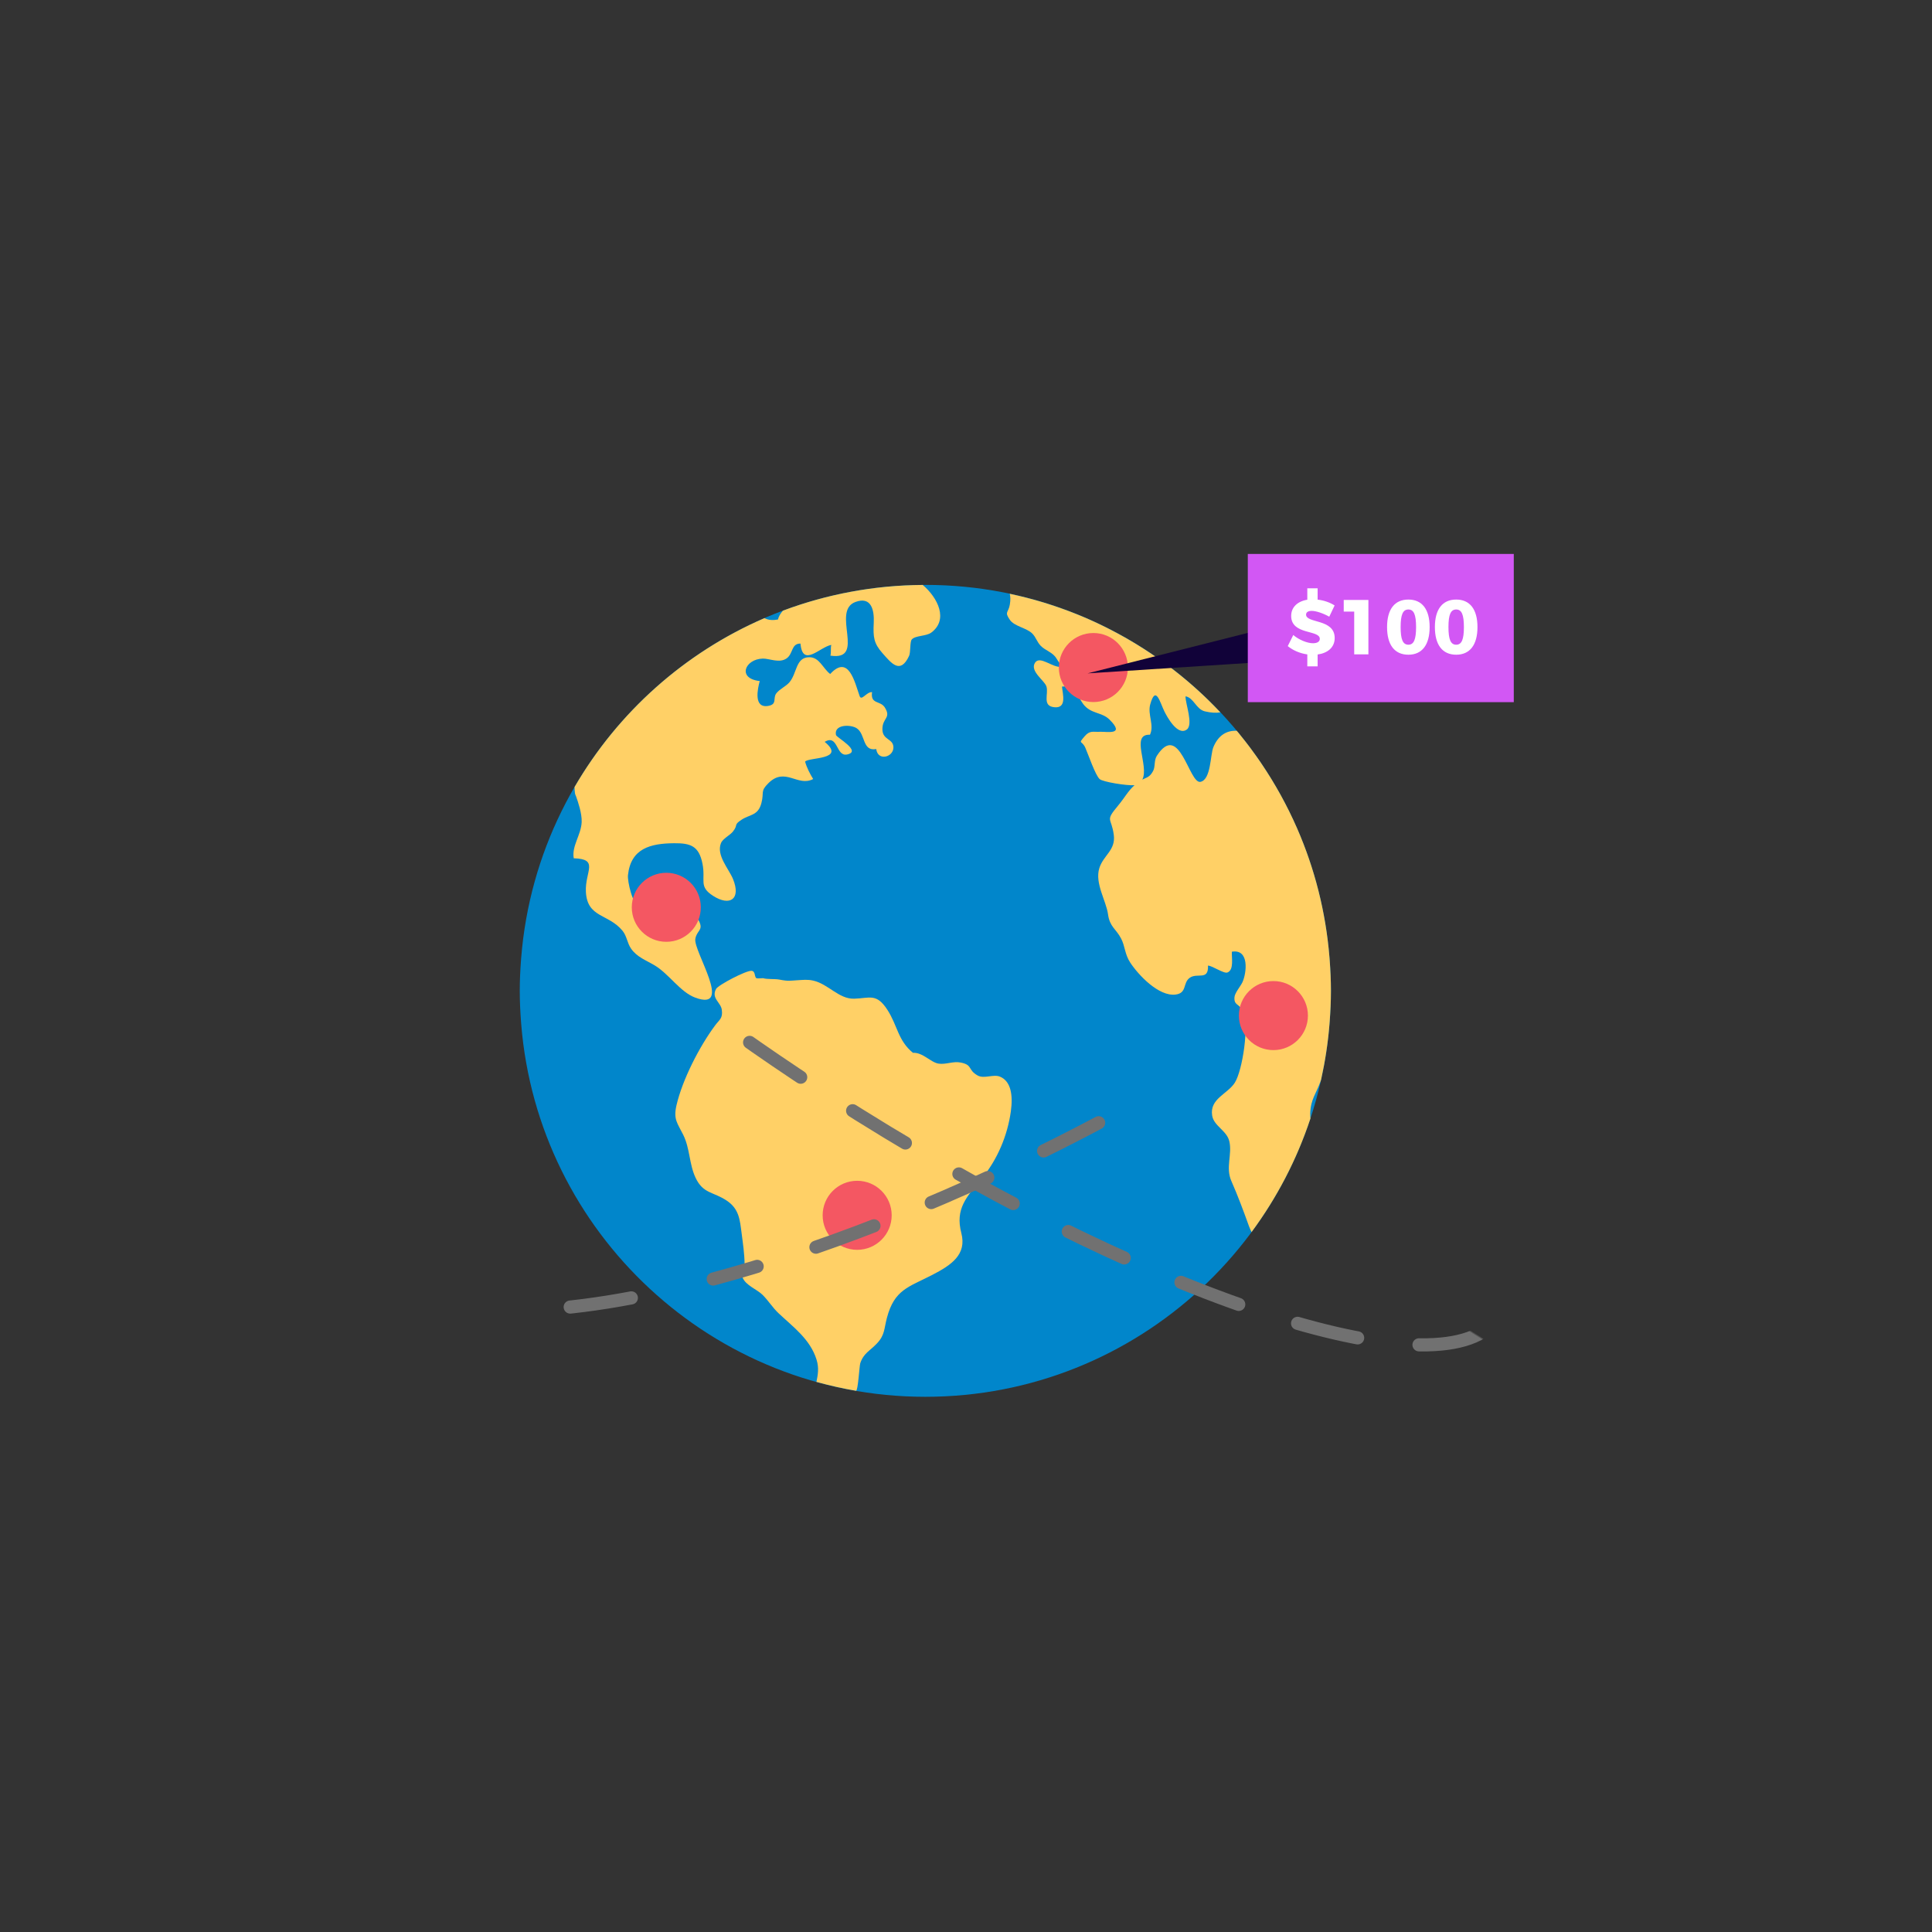 <svg xmlns="http://www.w3.org/2000/svg" viewBox="0 0 1000 1000" width="1000" height="1000" preserveAspectRatio="xMidYMid meet" style="width: 100%; height: 100%; transform: translate3d(0px, 0px, 0px);"><rect x="0" y="0" width="1000" height="1000" fill="#333333" stroke="none"/><defs><clipPath id="__lottie_element_2"><rect width="1000" height="1000" x="0" y="0"></rect></clipPath><mask id="__lottie_element_28"><rect fill="#ffffff" width="1000" height="1000" transform="matrix(0.848,-0.53,0.53,0.848,-604.818,-180.998)"></rect><path fill="#000000" clip-rule="nonzero" d=" M156.74,-193.354 C156.74,-193.354 -16.502,190.646 -16.502,190.646 C-16.502,190.646 184.257,278.124 268.264,78.446 C343.758,-100.998 156.74,-193.354 156.74,-193.354" fill-opacity="1"></path></mask><mask id="__lottie_element_31"><rect fill="#ffffff" width="1000" height="1000" transform="matrix(0.848,-0.53,0.53,0.848,-604.818,-180.998)"></rect><path fill="#000000" clip-rule="nonzero" d=" M284.21,-5.757 C284.21,-5.757 -137.054,-3.682 -137.054,-3.682 C-137.054,-3.682 -133.155,215.274 83.374,208.667 C277.961,202.73 284.21,-5.757 284.21,-5.757" fill-opacity="1"></path></mask></defs><g clip-path="url(#__lottie_element_2)"><g transform="matrix(1,0,0,1,500,500)" opacity="1" style="display: block;"><g opacity="1" transform="matrix(1,0,0,1,0,0)"><path fill="rgb(1,134,203)" fill-opacity="1" d=" M188.889,13.049 C188.889,12.985 188.882,12.923 188.882,12.859 C188.882,12.794 188.889,12.731 188.889,12.667 C188.889,7.448 188.634,2.293 188.259,-2.831 C188.219,-3.359 188.183,-3.888 188.139,-4.415 C179.437,-112.358 89.144,-197.263 -21.041,-197.263 C-131.222,-197.263 -221.513,-112.364 -230.22,-4.425 C-230.265,-3.891 -230.301,-3.356 -230.342,-2.821 C-230.716,2.299 -230.971,7.452 -230.971,12.667 C-230.971,12.731 -230.963,12.791 -230.963,12.854 C-230.963,12.919 -230.971,12.983 -230.971,13.049 C-230.971,18.271 -230.715,23.432 -230.34,28.558 C-230.3,29.081 -230.265,29.603 -230.221,30.125 C-221.523,138.073 -131.228,222.98 -21.042,222.98 C89.142,222.98 179.436,138.077 188.139,30.134 C188.183,29.606 188.219,29.077 188.259,28.547 C188.634,23.425 188.889,18.268 188.889,13.049z"></path></g><g opacity="1" transform="matrix(1,0,0,1,0,0)"><g opacity="1" transform="matrix(1,0,0,1,0,0)"><path fill="rgb(255,208,102)" fill-opacity="1" d=" M-203.028,-55.749 C-189.693,-55.378 -197.272,-48.96 -196.744,-38.399 C-196.068,-24.888 -185.14,-27.149 -177.821,-18.283 C-175.482,-15.449 -175.421,-11.941 -173.328,-8.942 C-170.28,-4.575 -165.558,-2.959 -161.143,-0.321 C-153.716,4.117 -147.935,13.511 -140.106,16.384 C-120.149,23.708 -141.163,-7.644 -140.103,-14.01 C-139.385,-18.334 -136.126,-18.385 -137.876,-22.593 C-139.488,-26.468 -143.372,-27.338 -146.608,-27.117 C-148.929,-26.959 -151.772,-22.006 -154.652,-24.138 C-158.504,-26.99 -152.227,-30.612 -151.636,-32.651 C-149.389,-40.41 -160.664,-45.847 -164.791,-39.326 C-166.593,-36.479 -163.624,-28.696 -168.972,-30.431 C-172.537,-31.588 -175.311,-43.769 -174.963,-47.038 C-173.49,-60.853 -163.372,-63.443 -151.134,-63.546 C-142.605,-63.618 -138.226,-62.167 -136.398,-52.949 C-134.645,-44.116 -138.574,-41.204 -130.819,-36.261 C-122.183,-30.755 -116.326,-34.613 -120.615,-45.063 C-122.765,-50.301 -129.329,-57.272 -126.842,-63.563 C-125.896,-65.954 -122.166,-67.641 -120.615,-69.613 C-117.71,-73.307 -120.535,-72.858 -116.093,-75.76 C-111.847,-78.533 -107.595,-77.743 -105.883,-84.379 C-104.408,-90.096 -106.596,-90.329 -102.284,-94.621 C-93.626,-103.242 -87.072,-92.522 -79.108,-96.778 C-80.783,-99.52 -82.423,-102.623 -83.284,-105.793 C-81.38,-108.142 -61.782,-106.613 -73.145,-116.011 C-66.106,-120.196 -67.418,-108.266 -61.576,-109.477 C-53.697,-111.112 -67.023,-118.247 -67.3,-119.57 C-68.46,-125.097 -59.717,-125.147 -56.53,-123.033 C-51.941,-119.989 -53.78,-110.965 -46.462,-112.294 C-45.636,-105.842 -37.575,-108.08 -37.568,-113.117 C-37.561,-117.825 -43.191,-116.794 -43.268,-122.46 C-43.349,-128.524 -38.534,-128.219 -42.016,-133.812 C-44.329,-137.525 -49.549,-135.306 -48.623,-141.753 C-51.494,-141.969 -54.074,-136.961 -55.055,-139.704 C-57.595,-146.812 -60.699,-161.562 -70.311,-151.13 C-74.284,-154.299 -75.897,-159.9 -81.213,-159.821 C-88.23,-159.716 -87.374,-151.59 -91.388,-146.851 C-93.198,-144.714 -96.341,-143.458 -98.142,-141.178 C-100.135,-138.653 -97.542,-135.5 -102.284,-134.64 C-110.191,-133.206 -107.8,-143.744 -106.757,-147.484 C-118.576,-148.788 -114.441,-158.868 -105.191,-159.117 C-101.723,-159.21 -96.627,-156.539 -92.821,-159.246 C-89.366,-161.703 -90.545,-166.915 -85.678,-166.894 C-84.551,-154.219 -75.529,-165.255 -69.697,-166.195 C-70.207,-164.747 -69.679,-162.104 -70.202,-160.648 C-51.397,-157.76 -70.002,-183.697 -57.236,-188.417 C-48.92,-191.49 -47.43,-184.086 -47.752,-177.606 C-48.118,-170.216 -47.73,-167.022 -43.282,-161.976 C-38.557,-156.616 -33.995,-150.778 -29.448,-160.54 C-28.602,-162.356 -29.101,-167.816 -28.061,-169.016 C-26.247,-171.11 -20.601,-170.633 -17.998,-172.556 C-9.024,-179.184 -14.464,-190.5 -22.393,-197.229 C-47.849,-197.067 -72.222,-192.374 -94.762,-183.917 C-95.989,-182.459 -96.983,-180.952 -97.325,-179.345 C-99.765,-178.882 -102.331,-178.942 -104.286,-180.073 C-145.673,-162.173 -180.126,-131.333 -202.61,-92.656 C-202.599,-91.452 -202.533,-90.335 -202.396,-89.361 C-202.328,-88.873 -201.991,-88.183 -201.809,-87.718 C-200.89,-85.187 -198.733,-78.951 -198.926,-74.5 C-199.217,-67.834 -204.171,-62.066 -203.028,-55.749z"></path></g><g opacity="1" transform="matrix(1,0,0,1,0,0)"><path fill="rgb(255,208,102)" fill-opacity="1" d=" M188.889,12.667 C188.889,7.448 188.634,2.293 188.259,-2.831 C188.219,-3.359 188.183,-3.888 188.139,-4.415 C186.235,-28.023 180.43,-50.528 171.367,-71.284 C171.361,-71.298 171.354,-71.312 171.348,-71.325 C170.1,-74.184 168.783,-77.007 167.412,-79.797 C167.299,-80.028 167.183,-80.256 167.069,-80.486 C165.795,-83.054 164.468,-85.591 163.094,-88.099 C162.889,-88.473 162.682,-88.845 162.475,-89.219 C161.168,-91.571 159.813,-93.891 158.419,-96.187 C158.136,-96.652 157.853,-97.121 157.566,-97.585 C156.213,-99.774 154.814,-101.932 153.383,-104.067 C153.037,-104.582 152.699,-105.101 152.348,-105.613 C150.928,-107.692 149.462,-109.737 147.971,-111.761 C147.587,-112.281 147.213,-112.808 146.826,-113.324 C145.31,-115.342 143.746,-117.322 142.16,-119.282 C141.771,-119.763 141.395,-120.258 141.001,-120.735 C140.716,-121.079 140.414,-121.407 140.128,-121.75 C134.817,-121.971 130.583,-119.372 128.05,-113.297 C126.388,-109.312 126.868,-96.433 121.346,-95.321 C115.426,-94.127 110.566,-126.985 98.786,-108.809 C97.228,-106.404 98.077,-103.181 96.824,-100.889 C95.061,-97.664 93.681,-97.739 91.27,-96.471 C94.94,-103.642 84.893,-120.184 95.225,-119.695 C97.572,-124.758 93.886,-130.11 95.352,-135.393 C98.205,-145.672 100.396,-136.457 102.658,-131.838 C103.977,-129.147 109.493,-118.847 114.296,-122.409 C117.802,-125.009 113.451,-136.102 113.627,-139.592 C117.91,-138.854 119.087,-132.874 123.652,-131.803 C126.991,-131.02 129.533,-130.915 131.637,-131.29 C131.457,-131.48 131.279,-131.672 131.099,-131.862 C127.682,-135.458 124.159,-138.952 120.497,-142.299 C120.48,-142.315 120.462,-142.331 120.444,-142.347 C116.645,-145.818 112.712,-149.146 108.665,-152.333 C108.579,-152.401 108.495,-152.472 108.41,-152.541 C104.468,-155.635 100.404,-158.577 96.244,-161.387 C95.888,-161.626 95.531,-161.863 95.174,-162.102 C86.781,-167.697 77.965,-172.707 68.779,-177.066 C68.501,-177.199 68.225,-177.338 67.946,-177.469 C63.417,-179.594 58.796,-181.554 54.096,-183.358 C53.684,-183.516 53.269,-183.666 52.855,-183.821 C43.35,-187.4 33.517,-190.306 23.411,-192.486 C23.157,-192.541 22.907,-192.599 22.652,-192.653 C22.988,-191.279 23.111,-189.603 22.689,-187.086 C21.955,-182.706 19.735,-183.495 22.694,-179.182 C25.051,-175.747 31.421,-175.032 34.35,-172.035 C36.243,-170.099 36.706,-167.773 38.66,-165.747 C41.135,-163.179 44.899,-162.462 46.848,-159.119 C47.701,-157.656 48.9,-156.386 49.52,-154.9 C45.068,-153.995 38.271,-160.975 35.719,-156.961 C32.936,-152.584 40.571,-147.874 41.619,-144.733 C42.906,-140.871 39.129,-134.423 45.943,-133.921 C52.279,-133.454 50.027,-140.739 49.686,-144.624 C56.843,-145.5 57.689,-139.516 60.66,-135.593 C64.638,-130.34 70.226,-131.57 74.281,-127.541 C82.646,-119.229 72.904,-121.421 69.232,-121.218 C65.785,-121.027 64.134,-122.112 61.363,-118.85 C57.806,-114.664 59.998,-116.955 61.767,-112.958 C63.283,-109.533 66.928,-98.761 69.183,-96.739 C70.82,-95.271 83.298,-93.259 87.226,-93.587 C83.831,-90.547 82.128,-87.107 78.641,-82.928 C71.8,-74.73 75.287,-77.117 76.495,-67.857 C77.539,-59.864 71.091,-57.358 68.998,-50.613 C66.587,-42.839 72.566,-33.725 73.516,-26.744 C74.407,-20.191 77.66,-19.263 80.306,-14.168 C82.356,-10.224 82.141,-6.112 85.037,-1.721 C89.194,4.583 99.671,15.835 108.429,14.784 C114.561,14.048 112.081,8.752 115.823,6.094 C119.761,3.3 125.611,7.783 125.25,-0.209 C127.577,-0.13 133.447,4.11 135.333,3.36 C138.822,1.97 137.424,-4.374 137.605,-7.397 C146.835,-8.952 145.216,3.677 143.128,8.301 C142.11,10.555 139.095,13.87 138.951,16.244 C138.688,20.559 141.46,19.354 143.363,23.391 C146.735,30.546 143.134,54.054 139.148,60.376 C135.421,66.284 126.009,68.661 127.412,77.421 C128.282,82.853 135.008,85.162 136.299,90.744 C137.877,97.565 134.261,104.256 137.337,111.267 C140.782,119.118 143.496,126.409 146.54,134.868 C146.926,135.937 147.376,136.785 147.803,137.714 C160.863,120.041 171.23,100.258 178.268,78.953 C178.229,78.129 178.15,77.307 178.172,76.483 C178.175,76.386 178.178,76.292 178.181,76.198 C178.448,68.832 181.272,66.051 183.546,59.621 C183.645,59.343 183.713,59.043 183.808,58.762 C185.879,49.434 187.353,39.882 188.139,30.134 C188.183,29.606 188.219,29.077 188.259,28.547 C188.631,23.453 188.885,18.325 188.888,13.136 C188.888,13.096 188.888,13.053 188.888,13.012 C188.887,12.961 188.882,12.911 188.882,12.859 C188.882,12.794 188.889,12.731 188.889,12.667 C188.889,12.667 188.889,12.667 188.889,12.667z"></path></g><g opacity="1" transform="matrix(1,0,0,1,0,0)"><path fill="rgb(255,208,102)" fill-opacity="1" d=" M17.605,57.283 C14.155,55.847 9.345,58.571 5.982,56.65 C0.763,53.667 3.607,51.252 -2.719,49.972 C-6.688,49.169 -10.354,51.107 -14.203,50.531 C-18.231,49.929 -22.415,44.611 -27.444,44.944 C-35.221,38.647 -35.44,30.772 -40.706,22.654 C-46.392,13.886 -49.889,16.718 -57.927,16.923 C-65.864,17.124 -71.204,9.36 -79.071,7.562 C-82.03,6.886 -84.438,7.216 -87.225,7.369 C-90.927,7.572 -91.797,7.984 -96.509,7.048 C-98.914,6.569 -102.827,6.981 -105.03,6.305 C-105.256,6.236 -107.545,6.545 -108.314,6.357 C-109.69,6.02 -108.752,2.678 -110.987,2.488 C-113.779,2.252 -128.299,9.853 -129.383,11.899 C-131.965,16.771 -126.893,18.791 -126.389,22.67 C-125.808,27.147 -127.553,27.649 -129.875,30.773 C-138.016,41.721 -146.78,58.847 -149.84,72.038 C-151.561,79.45 -149.366,81.294 -146.357,87.391 C-142.824,94.552 -143.347,102.367 -140.01,109.532 C-136.087,117.956 -130.853,116.738 -123.812,121.464 C-117.503,125.696 -117.059,131.183 -116.154,138.203 C-115.456,143.619 -114.671,148.828 -114.595,154.365 C-114.555,157.28 -116.794,158.417 -115.606,161.331 C-113.961,165.366 -108.247,167.291 -105.268,170.241 C-102.329,173.15 -100.162,176.765 -97.055,179.695 C-89.414,186.897 -80.695,193.149 -77.387,203.643 C-75.964,208.158 -76.691,211.633 -77.412,215.269 C-70.714,217.133 -63.882,218.664 -56.932,219.863 C-55.884,220.044 -55.184,206.922 -54.728,205.59 C-52.925,200.321 -49.95,199.417 -46.118,195.383 C-41.961,191.009 -42.47,187.914 -40.922,182.068 C-37.058,167.481 -29.745,166.224 -17.603,159.966 C-7.633,154.827 0.496,149.422 -2.421,138.221 C-5.699,125.634 0.31,119.516 8.129,110.03 C16.242,100.187 21.459,87.891 23.219,75.207 C24.358,66.991 23.332,59.669 17.605,57.283z"></path></g></g></g><g transform="matrix(1,0,0,1,500,500)" opacity="1" style="display: block;"><g opacity="1" transform="matrix(1,0,0,1,0,0)"><path fill="rgb(244,87,98)" fill-opacity="1" d=" M83.794,-154.485 C83.794,-144.618 75.796,-136.618 65.928,-136.618 C56.061,-136.618 48.062,-144.618 48.062,-154.485 C48.062,-164.352 56.061,-172.351 65.928,-172.351 C75.796,-172.351 83.794,-164.352 83.794,-154.485z"></path></g><g opacity="1" transform="matrix(1,0,0,1,0,0)"><path fill="rgb(244,87,98)" fill-opacity="1" d=" M-137.256,-30.385 C-137.256,-20.518 -145.255,-12.519 -155.122,-12.519 C-164.989,-12.519 -172.988,-20.518 -172.988,-30.385 C-172.988,-40.252 -164.989,-48.251 -155.122,-48.251 C-145.255,-48.251 -137.256,-40.252 -137.256,-30.385z"></path></g><g opacity="1" transform="matrix(1,0,0,1,0,0)"><path fill="rgb(244,87,98)" fill-opacity="1" d=" M-38.467,129.039 C-38.467,138.907 -46.465,146.906 -56.332,146.906 C-66.2,146.906 -74.199,138.907 -74.199,129.039 C-74.199,119.172 -66.2,111.174 -56.332,111.174 C-46.465,111.174 -38.467,119.172 -38.467,129.039z"></path></g><g opacity="1" transform="matrix(1,0,0,1,0,0)"><path fill="rgb(244,87,98)" fill-opacity="1" d=" M176.978,25.666 C176.978,35.533 168.98,43.532 159.113,43.532 C149.246,43.532 141.247,35.533 141.247,25.666 C141.247,15.799 149.246,7.8 159.113,7.8 C168.98,7.8 176.978,15.799 176.978,25.666z"></path></g></g><g mask="url(#__lottie_element_31)" transform="matrix(0.848,0.53,-0.53,0.848,417,474)" opacity="1" style="display: block;"><g opacity="1" transform="matrix(1,0,0,1,77.59,-14.035)"><path stroke-linecap="round" stroke-linejoin="miter" fill-opacity="0" stroke-miterlimit="4" stroke-dasharray=" 32" stroke-dashoffset="-178.023" stroke="rgb(113,113,113)" stroke-opacity="1" stroke-width="6.8" d=" M-215.833,66.526 C-289.496,50.615 -336.34,26.718 -336.34,0 C-336.34,-47.904 -185.755,-86.738 0,-86.738 C0,-86.738 0,-86.738 0,-86.738 C185.755,-86.738 336.34,-47.904 336.34,0 C336.34,47.904 185.755,86.738 0,86.738 C-69.381,86.738 -133.856,81.321 -187.41,72.036"></path></g></g><g mask="url(#__lottie_element_28)" transform="matrix(0.848,0.53,-0.53,0.848,417,474)" opacity="1" style="display: block;"><g opacity="1" transform="matrix(0.519,-0.855,0.855,0.519,86.969,-21.31)"><path stroke-linecap="round" stroke-linejoin="miter" fill-opacity="0" stroke-miterlimit="4" stroke-dasharray=" 32" stroke-dashoffset="178.023" stroke="rgb(113,113,113)" stroke-opacity="1" stroke-width="6.8" d=" M-219.37,76.434 C-290.975,57.93 -336.34,30.541 -336.34,0 C-336.34,-55.667 -185.626,-100.865 0,-100.865 C0,-100.865 0,-100.865 0,-100.865 C185.626,-100.865 336.34,-55.667 336.34,0 C336.34,55.667 185.626,100.865 0,100.865 C-70.752,100.865 -136.433,94.299 -190.629,83.089"></path></g></g><g style="display: none;" transform="matrix(0.182,0.983,-0.983,0.182,582.261,659.354)" opacity="1"><g opacity="1" transform="matrix(1,0,0,1,0,0)"><path fill="rgb(17,2,57)" fill-opacity="1" d=" M65,267 C65,267 82.384,285.459 82.384,285.459 C82.384,285.459 87.195,282.642 87.195,282.642 C87.195,282.642 65,267 65,267z"></path></g></g><g style="display: none;" transform="matrix(0,0,0,0,353.123,789.141)" opacity="1"><g opacity="1" transform="matrix(1,0,0,1,0,0)"><path fill="rgb(139,201,157)" fill-opacity="1" d=" M154.553,315.028 C154.553,315.028 16.877,315.028 16.877,315.028 C16.877,315.028 16.877,238.308 16.877,238.308 C16.877,238.308 154.553,238.308 154.553,238.308 C154.553,238.308 154.553,315.028 154.553,315.028z"></path></g><g opacity="1" transform="matrix(1,0,0,1,0,4.9)"><g opacity="1" transform="matrix(1,0,0,1,0,0)"><path fill="rgb(255,255,255)" fill-opacity="1" d=" M51.014,290.126 C51.014,290.126 51.014,296.267 51.014,296.267 C51.014,296.267 45.672,296.267 45.672,296.267 C45.672,296.267 45.672,290.085 45.672,290.085 C41.9,289.559 38.246,287.999 35.557,285.791 C35.557,285.791 38.406,280.043 38.406,280.043 C41.297,282.531 45.672,284.304 48.604,284.304 C50.775,284.304 52.139,283.5 52.139,282.014 C52.139,277.235 37.322,280.125 37.322,270.166 C37.322,265.708 40.533,262.621 45.672,261.775 C45.672,261.775 45.672,255.872 45.672,255.872 C45.672,255.872 51.014,255.872 51.014,255.872 C51.014,255.872 51.014,261.733 51.014,261.733 C54.307,262.095 57.439,263.22 59.807,264.747 C59.807,264.747 57.036,270.568 57.036,270.568 C54.067,268.885 50.292,267.555 47.964,267.555 C46.199,267.555 45.032,268.196 45.032,269.484 C45.032,274.14 59.848,271.496 59.848,281.612 C59.848,286.554 56.076,289.444 51.014,290.126z"></path></g><g opacity="1" transform="matrix(1,0,0,1,0,0)"><path fill="rgb(255,255,255)" fill-opacity="1" d=" M75.608,270.043 C75.608,268.524 74.447,267.637 72.399,267.637 C70.107,267.637 67.218,269 64.606,271.209 C64.606,271.209 61.839,265.79 61.839,265.79 C65.452,263.138 69.385,261.536 73.482,261.536 C79.184,261.536 83.318,264.509 83.318,268.959 C83.318,272.014 80.99,275.183 77.859,278.361 C77.859,278.361 72.078,284.141 72.078,284.141 C72.078,284.141 84.123,284.141 84.123,284.141 C84.123,284.141 84.123,290.044 84.123,290.044 C84.123,290.044 62.681,290.044 62.681,290.044 C62.681,290.044 62.64,285.184 62.64,285.184 C62.64,285.184 72.878,274.665 72.878,274.665 C74.446,273.056 75.608,271.25 75.608,270.043z"></path></g><g opacity="1" transform="matrix(1,0,0,1,0,0)"><path fill="rgb(255,255,255)" fill-opacity="1" d=" M108.997,275.946 C108.997,285.141 105.064,290.241 97.995,290.241 C90.847,290.241 86.955,285.141 86.955,275.946 C86.955,266.75 90.847,261.693 97.995,261.693 C105.064,261.693 108.997,266.75 108.997,275.946z M93.979,275.946 C93.979,282.375 95.146,285.068 97.995,285.068 C100.807,285.068 101.972,282.375 101.972,275.946 C101.972,269.483 100.807,266.833 97.995,266.833 C95.146,266.833 93.979,269.483 93.979,275.946z"></path></g><g opacity="1" transform="matrix(1,0,0,1,0,0)"><path fill="rgb(255,255,255)" fill-opacity="1" d=" M133.752,275.946 C133.752,285.141 129.818,290.241 122.749,290.241 C115.602,290.241 111.711,285.141 111.711,275.946 C111.711,266.75 115.602,261.693 122.749,261.693 C129.818,261.693 133.752,266.75 133.752,275.946z M118.734,275.946 C118.734,282.375 119.899,285.068 122.749,285.068 C125.561,285.068 126.727,282.375 126.727,275.946 C126.727,269.483 125.561,266.833 122.749,266.833 C119.899,266.833 118.734,269.483 118.734,275.946z"></path></g></g></g><g style="display: none;" transform="matrix(0.851,0.525,-0.525,0.851,461.08,577.345)" opacity="1"><g opacity="1" transform="matrix(1,0,0,1,0,0)"><path fill="rgb(17,2,57)" fill-opacity="1" d=" M-275.35,59.58 C-275.35,59.58 -274.956,87.459 -274.956,87.459 C-274.956,87.459 -298.305,60.113 -298.305,60.113 C-298.305,60.113 -275.35,59.58 -275.35,59.58z"></path></g></g><g style="display: none;" transform="matrix(0,0,0,0,160.123,488.641)" opacity="1"><g opacity="1" transform="matrix(1,0,0,1,0,0)"><path fill="rgb(106,134,245)" fill-opacity="1" d=" M154.553,315.028 C154.553,315.028 16.877,315.028 16.877,315.028 C16.877,315.028 16.877,238.308 16.877,238.308 C16.877,238.308 154.553,238.308 154.553,238.308 C154.553,238.308 154.553,315.028 154.553,315.028z"></path></g><g opacity="1" transform="matrix(1,0,0,1,431,217)"><g opacity="1" transform="matrix(1,0,0,1,0,0)"><path fill="rgb(255,255,255)" fill-opacity="1" d=" M-379.166,74.188 C-379.166,74.188 -379.166,80.329 -379.166,80.329 C-379.166,80.329 -384.507,80.329 -384.507,80.329 C-384.507,80.329 -384.507,74.147 -384.507,74.147 C-388.28,73.621 -391.934,72.061 -394.623,69.853 C-394.623,69.853 -391.774,64.105 -391.774,64.105 C-388.883,66.593 -384.508,68.367 -381.577,68.367 C-379.405,68.367 -378.042,67.563 -378.042,66.076 C-378.042,61.298 -392.858,64.187 -392.858,54.227 C-392.858,49.77 -389.647,46.682 -384.507,45.837 C-384.507,45.837 -384.507,39.934 -384.507,39.934 C-384.507,39.934 -379.166,39.934 -379.166,39.934 C-379.166,39.934 -379.166,45.796 -379.166,45.796 C-375.874,46.156 -372.741,47.283 -370.373,48.81 C-370.373,48.81 -373.144,54.631 -373.144,54.631 C-376.112,52.948 -379.889,51.617 -382.217,51.617 C-383.982,51.617 -385.148,52.257 -385.148,53.547 C-385.148,58.202 -370.332,55.559 -370.332,65.674 C-370.332,70.617 -374.105,73.506 -379.166,74.188z"></path></g><g opacity="1" transform="matrix(1,0,0,1,0,0)"><path fill="rgb(255,255,255)" fill-opacity="1" d=" M-346.419,65.23 C-346.419,70.649 -350.877,74.426 -357.864,74.426 C-361.958,74.426 -366.215,73.063 -368.945,70.978 C-368.945,70.978 -365.972,65.312 -365.972,65.312 C-363.764,67.603 -361.116,68.802 -358.423,68.802 C-355.331,68.802 -353.607,67.521 -353.607,65.312 C-353.607,63.062 -355.331,61.896 -358.464,61.896 C-358.464,61.896 -363.201,61.896 -363.201,61.896 C-363.201,61.896 -363.201,57.964 -363.201,57.964 C-363.201,57.964 -356.616,51.658 -356.616,51.658 C-356.616,51.658 -367.459,51.658 -367.459,51.658 C-367.459,51.658 -367.499,46 -367.499,46 C-367.499,46 -347.823,46 -347.823,46 C-347.823,46 -347.823,50.254 -347.823,50.254 C-347.823,50.254 -355.413,57.323 -355.413,57.323 C-355.413,57.323 -354.009,57.521 -354.009,57.521 C-349.551,58.203 -346.419,60.936 -346.419,65.23z"></path></g><g opacity="1" transform="matrix(1,0,0,1,0,0)"><path fill="rgb(255,255,255)" fill-opacity="1" d=" M-332.186,56.116 C-325.56,56.116 -321.262,59.606 -321.262,64.631 C-321.262,70.576 -325.798,74.426 -332.749,74.426 C-336.521,74.426 -340.856,73.022 -343.91,70.895 C-343.91,70.895 -340.979,65.189 -340.979,65.189 C-338.771,67.521 -336.201,68.728 -333.631,68.728 C-330.778,68.728 -329.172,67.439 -329.172,65.148 C-329.172,63.021 -330.778,61.815 -333.59,61.815 C-335.076,61.815 -339.694,61.856 -341.459,61.979 C-341.459,61.979 -341.459,45.919 -341.459,45.919 C-341.459,45.919 -322.547,45.919 -322.547,45.919 C-322.547,45.919 -322.547,51.863 -322.547,51.863 C-322.547,51.863 -334.715,51.863 -334.715,51.863 C-334.715,51.863 -334.715,56.157 -334.715,56.157 C-334.111,56.116 -332.749,56.116 -332.186,56.116z"></path></g><g opacity="1" transform="matrix(1,0,0,1,0,0)"><path fill="rgb(255,255,255)" fill-opacity="1" d=" M-296.429,60.008 C-296.429,69.203 -300.361,74.303 -307.431,74.303 C-314.578,74.303 -318.47,69.203 -318.47,60.008 C-318.47,50.811 -314.578,45.754 -307.431,45.754 C-300.361,45.754 -296.429,50.811 -296.429,60.008z M-311.446,60.008 C-311.446,66.436 -310.28,69.13 -307.431,69.13 C-304.619,69.13 -303.453,66.436 -303.453,60.008 C-303.453,53.546 -304.619,50.894 -307.431,50.894 C-310.28,50.894 -311.446,53.546 -311.446,60.008z"></path></g></g></g><g style="display: none;" transform="matrix(0.5,-0.866,0.866,0.5,554.225,668.603)" opacity="1"><g opacity="1" transform="matrix(1,0,0,1,0,0)"><path fill="rgb(17,2,57)" fill-opacity="1" d=" M326.379,-17.519 C326.379,-17.519 309.763,-1.487 309.763,-1.487 C309.763,-1.487 326.379,10.754 326.379,10.754 C326.379,10.754 326.379,-17.519 326.379,-17.519z"></path></g></g><g style="display: none;" transform="matrix(0,0,0,0,718.699,386.692)" opacity="1"><g opacity="1" transform="matrix(1,0,0,1,0,0)"><path fill="rgb(244,87,98)" fill-opacity="1" d=" M396.54,35.476 C396.54,35.476 258.866,35.476 258.866,35.476 C258.866,35.476 258.866,-41.244 258.866,-41.244 C258.866,-41.244 396.54,-41.244 396.54,-41.244 C396.54,-41.244 396.54,35.476 396.54,35.476z"></path></g><g opacity="1" transform="matrix(1,0,0,1,0,0)"><g opacity="1" transform="matrix(1,0,0,1,0,0)"><path fill="rgb(255,255,255)" fill-opacity="1" d=" M301.411,12.937 C301.411,12.937 301.411,19.079 301.411,19.079 C301.411,19.079 296.071,19.079 296.071,19.079 C296.071,19.079 296.071,12.897 296.071,12.897 C292.297,12.371 288.644,10.811 285.955,8.602 C285.955,8.602 288.804,2.854 288.804,2.854 C291.695,5.342 296.071,7.116 299.002,7.116 C301.173,7.116 302.536,6.311 302.536,4.825 C302.536,0.046 287.72,2.936 287.72,-7.023 C287.72,-11.482 290.931,-14.568 296.071,-15.414 C296.071,-15.414 296.071,-21.317 296.071,-21.317 C296.071,-21.317 301.411,-21.317 301.411,-21.317 C301.411,-21.317 301.411,-15.455 301.411,-15.455 C304.704,-15.094 307.837,-13.97 310.205,-12.442 C310.205,-12.442 307.434,-6.621 307.434,-6.621 C304.466,-8.304 300.689,-9.634 298.361,-9.634 C296.596,-9.634 295.43,-8.994 295.43,-7.704 C295.43,-3.049 310.246,-5.693 310.246,4.423 C310.246,9.365 306.473,12.255 301.411,12.937z"></path></g><g opacity="1" transform="matrix(1,0,0,1,0,0)"><path fill="rgb(255,255,255)" fill-opacity="1" d=" M323.638,-5.134 C330.264,-5.134 334.562,-1.645 334.562,3.38 C334.562,9.325 330.025,13.175 323.075,13.175 C319.303,13.175 314.967,11.772 311.913,9.645 C311.913,9.645 314.844,3.938 314.844,3.938 C317.052,6.27 319.622,7.477 322.192,7.477 C325.045,7.477 326.651,6.188 326.651,3.898 C326.651,1.771 325.045,0.564 322.233,0.564 C320.748,0.564 316.129,0.604 314.364,0.728 C314.364,0.728 314.364,-15.332 314.364,-15.332 C314.364,-15.332 333.277,-15.332 333.277,-15.332 C333.277,-15.332 333.277,-9.388 333.277,-9.388 C333.277,-9.388 321.109,-9.388 321.109,-9.388 C321.109,-9.388 321.109,-5.093 321.109,-5.093 C321.713,-5.134 323.075,-5.134 323.638,-5.134z"></path></g><g opacity="1" transform="matrix(1,0,0,1,0,0)"><path fill="rgb(255,255,255)" fill-opacity="1" d=" M359.394,-1.243 C359.394,7.953 355.462,13.052 348.392,13.052 C341.244,13.052 337.354,7.953 337.354,-1.243 C337.354,-10.439 341.244,-15.496 348.392,-15.496 C355.462,-15.496 359.394,-10.439 359.394,-1.243z M344.377,-1.243 C344.377,5.186 345.542,7.879 348.392,7.879 C351.204,7.879 352.37,5.186 352.37,-1.243 C352.37,-7.705 351.204,-10.357 348.392,-10.357 C345.542,-10.357 344.377,-7.705 344.377,-1.243z"></path></g></g></g><g style="display: block;" transform="matrix(1,-0,0,1,386.994,328.048)" opacity="1"><g opacity="1" transform="matrix(1,0,0,1,0,0)"><path fill="rgb(17,2,57)" fill-opacity="1" d=" M326.379,-17.519 C326.379,-17.519 175.931,20.485 175.931,20.485 C175.931,20.485 326.379,10.754 326.379,10.754 C326.379,10.754 326.379,-17.519 326.379,-17.519z"></path></g></g><g style="display: block;" transform="matrix(1,0,0,1,386.995,327.959)" opacity="1"><g opacity="1" transform="matrix(1,0,0,1,0,0)"><path fill="rgb(210,87,244)" fill-opacity="1" d=" M396.54,35.476 C396.54,35.476 258.866,35.476 258.866,35.476 C258.866,35.476 258.866,-41.244 258.866,-41.244 C258.866,-41.244 396.54,-41.244 396.54,-41.244 C396.54,-41.244 396.54,35.476 396.54,35.476z"></path></g><g opacity="1" transform="matrix(1,0,0,1,346.537,276.919)"><g opacity="1" transform="matrix(1,0,0,1,0,0)"><path fill="rgb(255,255,255)" fill-opacity="1" d=" M-51.533,-266.116 C-51.533,-266.116 -51.533,-259.974 -51.533,-259.974 C-51.533,-259.974 -56.873,-259.974 -56.873,-259.974 C-56.873,-259.974 -56.873,-266.157 -56.873,-266.157 C-60.646,-266.682 -64.3,-268.242 -66.989,-270.451 C-66.989,-270.451 -64.139,-276.198 -64.139,-276.198 C-61.249,-273.71 -56.873,-271.937 -53.943,-271.937 C-51.77,-271.937 -50.407,-272.742 -50.407,-274.227 C-50.407,-279.006 -65.223,-276.116 -65.223,-286.075 C-65.223,-290.534 -62.014,-293.621 -56.873,-294.467 C-56.873,-294.467 -56.873,-300.371 -56.873,-300.371 C-56.873,-300.371 -51.533,-300.371 -51.533,-300.371 C-51.533,-300.371 -51.533,-294.508 -51.533,-294.508 C-48.241,-294.147 -45.108,-293.021 -42.739,-291.494 C-42.739,-291.494 -45.51,-285.673 -45.51,-285.673 C-48.478,-287.356 -52.255,-288.686 -54.583,-288.686 C-56.348,-288.686 -57.514,-288.046 -57.514,-286.757 C-57.514,-282.101 -42.697,-284.746 -42.697,-274.63 C-42.697,-269.687 -46.471,-266.797 -51.533,-266.116z"></path></g><g opacity="1" transform="matrix(1,0,0,1,0,0)"><path fill="rgb(255,255,255)" fill-opacity="1" d=" M-25.25,-294.344 C-25.25,-294.344 -25.25,-266.197 -25.25,-266.197 C-25.25,-266.197 -32.598,-266.197 -32.598,-266.197 C-32.598,-266.197 -32.598,-288.325 -32.598,-288.325 C-32.598,-288.325 -38.018,-288.325 -38.018,-288.325 C-38.018,-288.325 -38.018,-294.344 -38.018,-294.344 C-38.018,-294.344 -25.25,-294.344 -25.25,-294.344z"></path></g><g opacity="1" transform="matrix(1,0,0,1,0,0)"><path fill="rgb(255,255,255)" fill-opacity="1" d=" M6.451,-280.295 C6.451,-271.099 2.518,-266.001 -4.551,-266.001 C-11.699,-266.001 -15.59,-271.099 -15.59,-280.295 C-15.59,-289.49 -11.699,-294.549 -4.551,-294.549 C2.518,-294.549 6.451,-289.49 6.451,-280.295z M-8.566,-280.295 C-8.566,-273.866 -7.4,-271.173 -4.551,-271.173 C-1.739,-271.173 -0.573,-273.866 -0.573,-280.295 C-0.573,-286.756 -1.739,-289.409 -4.551,-289.409 C-7.4,-289.409 -8.566,-286.756 -8.566,-280.295z"></path></g><g opacity="1" transform="matrix(1,0,0,1,0,0)"><path fill="rgb(255,255,255)" fill-opacity="1" d=" M31.206,-280.295 C31.206,-271.099 27.273,-266.001 20.204,-266.001 C13.056,-266.001 9.164,-271.099 9.164,-280.295 C9.164,-289.49 13.056,-294.549 20.204,-294.549 C27.273,-294.549 31.206,-289.49 31.206,-280.295z M16.189,-280.295 C16.189,-273.866 17.355,-271.173 20.204,-271.173 C23.016,-271.173 24.181,-273.866 24.181,-280.295 C24.181,-286.756 23.016,-289.409 20.204,-289.409 C17.355,-289.409 16.189,-286.756 16.189,-280.295z"></path></g></g></g></g></svg>